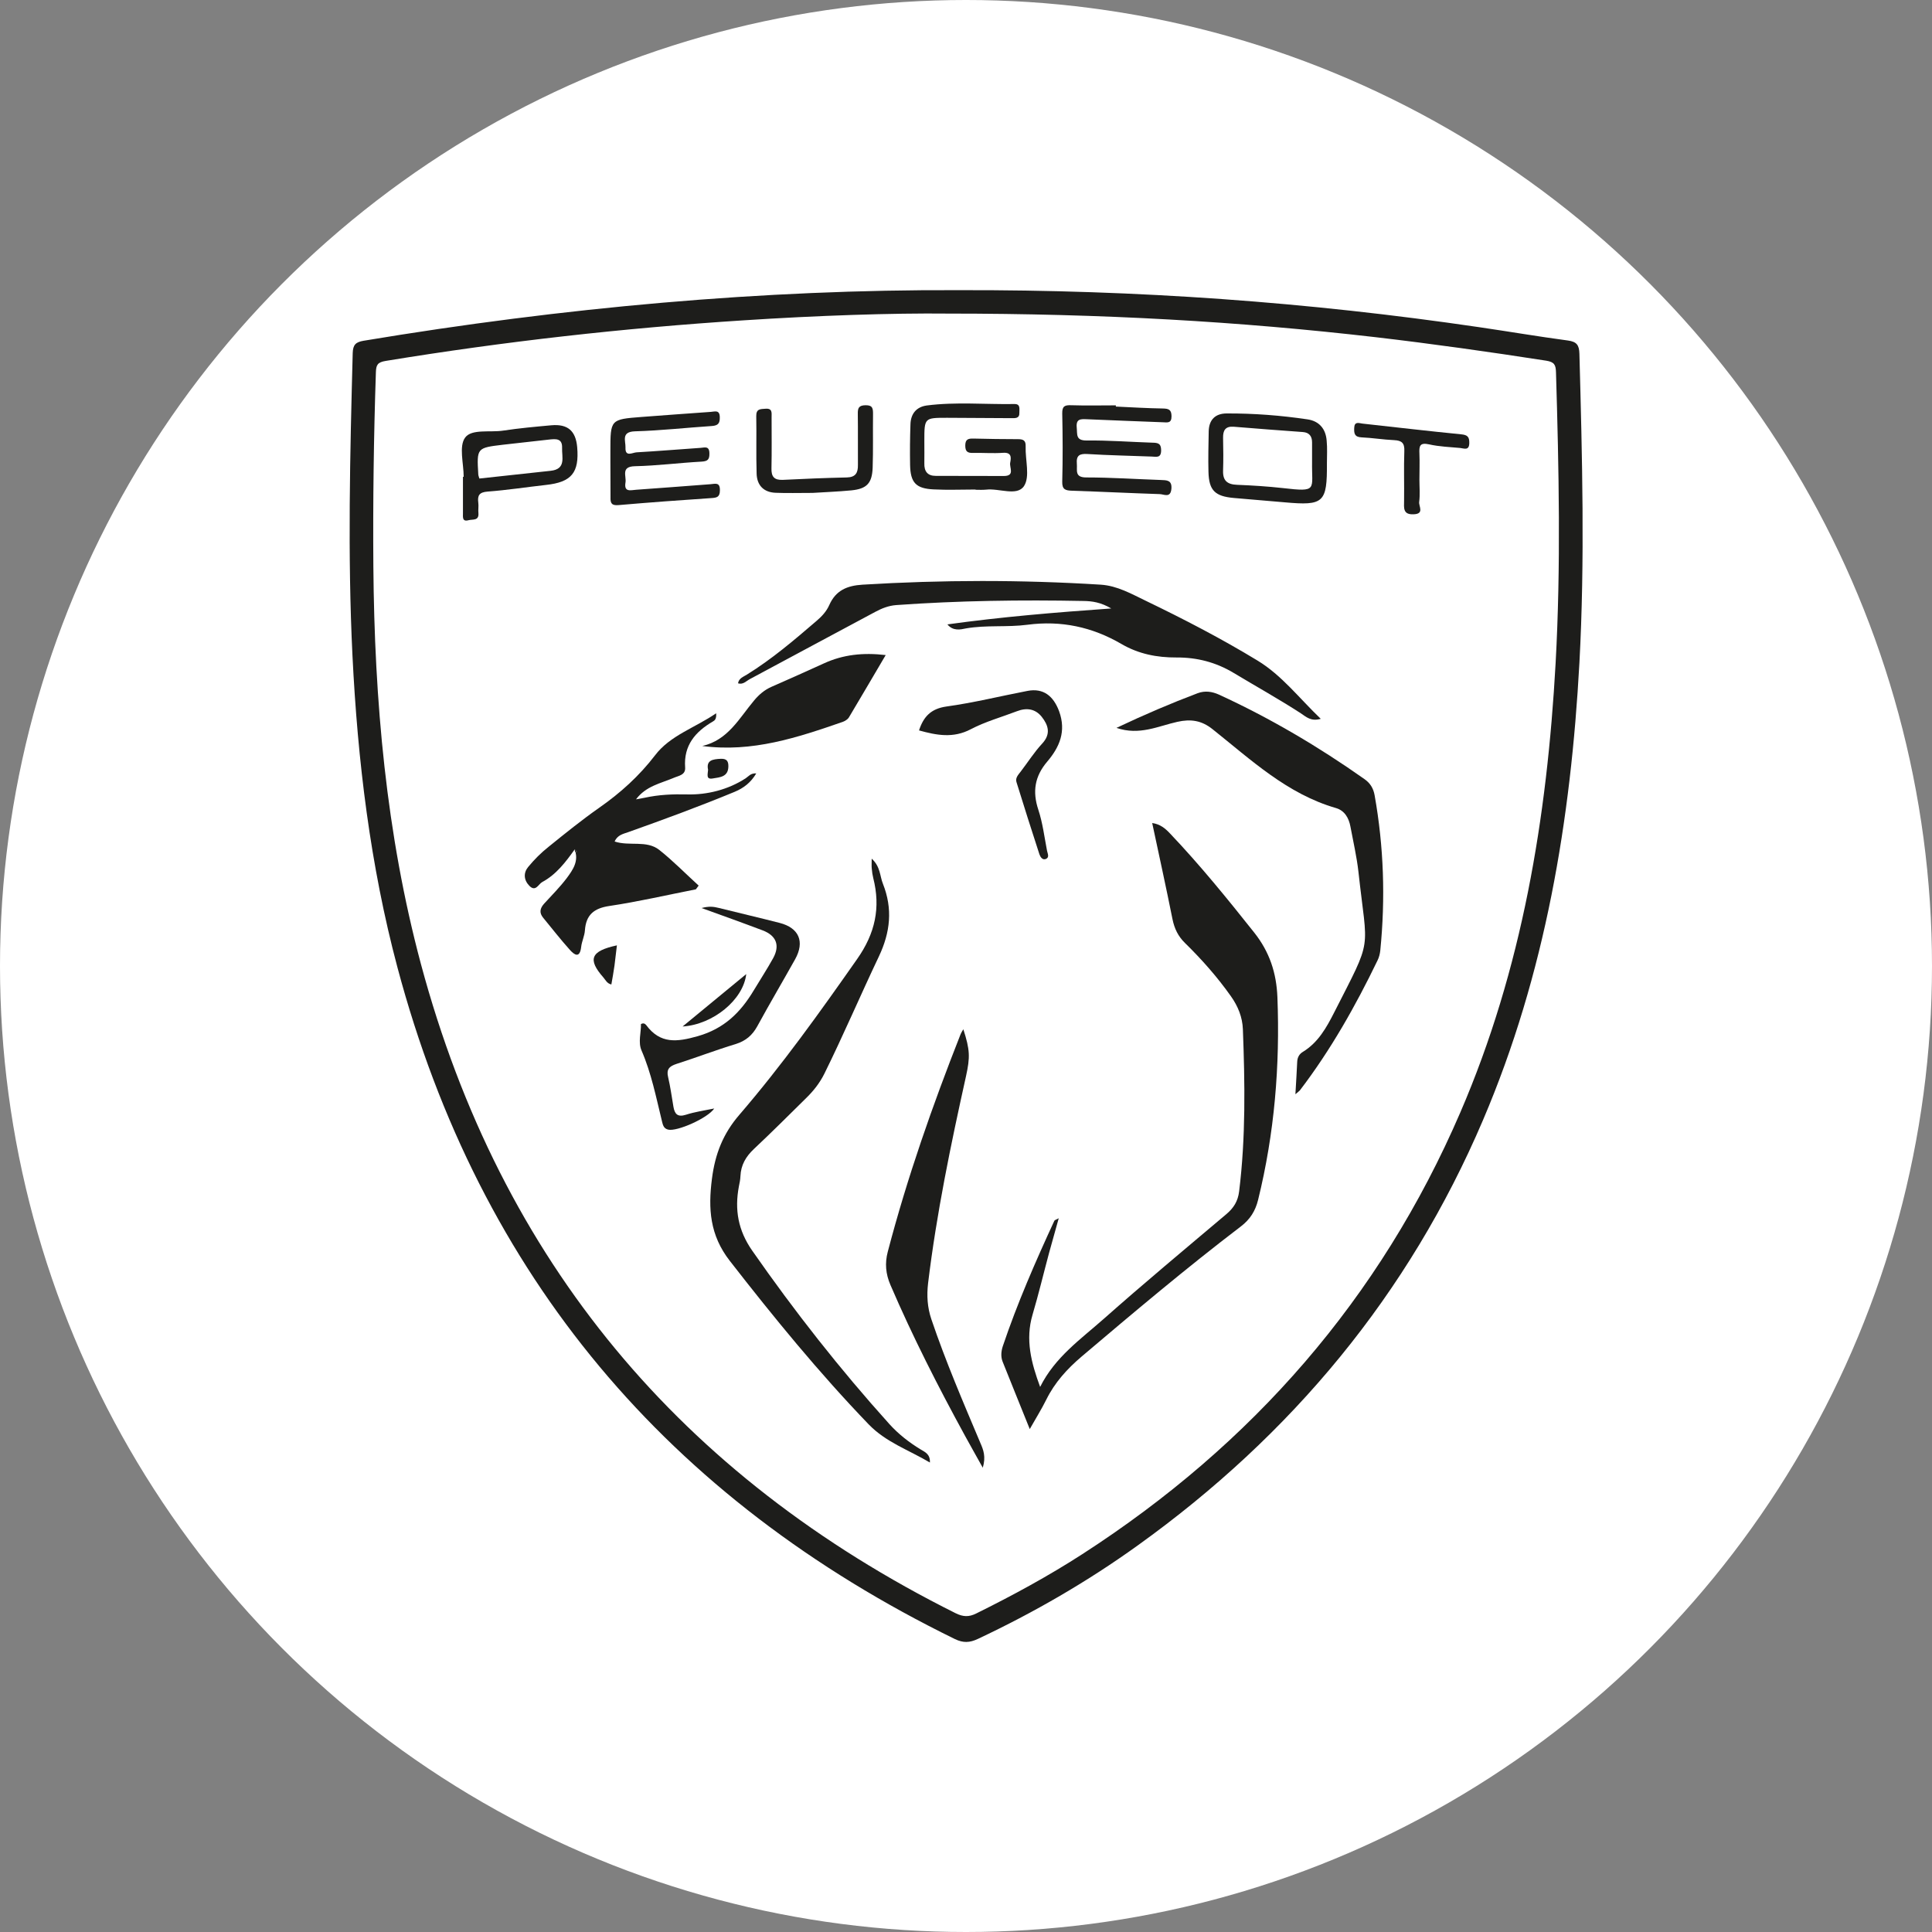 <?xml version="1.0" encoding="utf-8"?>
<!-- Generator: Adobe Illustrator 24.1.1, SVG Export Plug-In . SVG Version: 6.00 Build 0)  -->
<svg version="1.1" id="Capa_1" xmlns="http://www.w3.org/2000/svg" xmlns:xlink="http://www.w3.org/1999/xlink" x="0px" y="0px"
	 viewBox="0 0 160 160" style="enable-background:new 0 0 160 160;" xml:space="preserve">
<rect x="0" y="0" width="160" height="160" fill="#808080" stroke="none"/>
<style type="text/css">
	.st0{fill:#FFFFFF;}
	.st1{fill:#1D1D1B;}
</style>
<circle class="st0" cx="80" cy="80" r="80"/>
<g>
	<path class="st1" d="M79.41,24.03c14.8-0.04,28.96,0.99,43.05,3.06c2.47,0.36,4.92,0.78,7.39,1.11c0.73,0.1,0.93,0.38,0.95,1.1
		c0.23,8.53,0.46,17.07,0,25.6c-0.71,13.02-2.82,25.75-7.98,37.85c-6.17,14.47-15.86,26.09-28.59,35.23c-4.17,3-8.6,5.56-13.25,7.75
		c-0.69,0.32-1.21,0.34-1.9,0.01c-23.74-11.62-39.34-30-46.17-55.64c-2.25-8.45-3.29-17.09-3.72-25.8
		c-0.41-8.35-0.2-16.71,0.02-25.06c0.02-0.7,0.26-0.91,0.9-1.02C46.61,25.47,63.23,23.96,79.41,24.03z M78.53,25.97
		c-4.68-0.05-10.83,0.16-16.97,0.56c-9.93,0.64-19.8,1.75-29.62,3.36c-0.67,0.11-0.79,0.33-0.81,0.93
		c-0.18,5.35-0.25,10.71-0.21,16.06c0.09,11.13,1.05,22.17,3.94,32.96c6.61,24.62,21.54,42.41,44.28,53.76
		c0.61,0.3,1.09,0.33,1.71,0.02c3.01-1.49,5.96-3.09,8.78-4.91c14.07-9.08,24.66-21.16,31.31-36.59c5.12-11.87,7.18-24.4,7.89-37.21
		c0.44-8.03,0.27-16.06,0.03-24.09c-0.02-0.6-0.13-0.84-0.81-0.95c-4.71-0.73-9.44-1.4-14.17-1.95
		C102.62,26.62,91.33,25.97,78.53,25.97z"/>
	<path class="st1" d="M87.68,100.89c-0.29,1.04-0.55,1.95-0.8,2.87c-0.46,1.71-0.87,3.43-1.37,5.12c-0.61,2.06-0.11,3.98,0.63,5.98
		c1.22-2.46,3.36-3.95,5.27-5.64c3.33-2.95,6.74-5.79,10.14-8.66c0.62-0.52,0.97-1.08,1.07-1.9c0.55-4.47,0.48-8.95,0.31-13.43
		c-0.04-0.99-0.4-1.89-0.98-2.71c-1.13-1.6-2.42-3.06-3.82-4.43c-0.57-0.56-0.87-1.19-1.03-1.97c-0.53-2.65-1.11-5.28-1.68-7.96
		c0.66,0.09,1.09,0.45,1.49,0.88c2.47,2.6,4.72,5.37,6.95,8.18c1.28,1.61,1.85,3.35,1.93,5.37c0.22,5.67-0.24,11.26-1.6,16.78
		c-0.23,0.93-0.67,1.62-1.43,2.2c-4.51,3.44-8.85,7.1-13.18,10.77c-1.2,1.02-2.23,2.15-2.93,3.57c-0.38,0.77-0.84,1.5-1.37,2.44
		c-0.79-1.97-1.53-3.78-2.25-5.59c-0.16-0.41-0.12-0.86,0.02-1.28c1.2-3.56,2.7-6.99,4.27-10.39
		C87.38,101.02,87.47,101.01,87.68,100.89z"/>
	<path class="st1" d="M72.19,71.11c0.73,0.66,0.67,1.44,0.93,2.08c0.82,2.07,0.62,4.01-0.34,6.03c-1.53,3.22-2.93,6.5-4.51,9.7
		c-0.38,0.76-0.88,1.4-1.48,1.99c-1.44,1.42-2.87,2.85-4.35,4.24c-0.67,0.63-1.08,1.33-1.12,2.25c-0.01,0.29-0.07,0.57-0.13,0.86
		c-0.36,1.92-0.07,3.63,1.11,5.32c3.5,5.02,7.26,9.81,11.35,14.35c0.76,0.84,1.63,1.52,2.6,2.11c0.35,0.21,0.8,0.39,0.76,1.08
		c-1.75-1.04-3.63-1.67-5.07-3.16c-4.12-4.28-7.86-8.86-11.5-13.54c-1.66-2.13-1.8-4.32-1.48-6.8c0.26-2.04,0.91-3.73,2.29-5.32
		c3.51-4.08,6.64-8.46,9.73-12.87c1.5-2.13,1.96-4.26,1.34-6.71c-0.06-0.24-0.1-0.5-0.12-0.75C72.17,71.75,72.19,71.53,72.19,71.11z
		"/>
	<path class="st1" d="M78.46,51.71c4.46-0.62,8.89-0.99,13.57-1.32c-0.87-0.51-1.58-0.61-2.3-0.62c-5.17-0.1-10.34-0.03-15.51,0.34
		c-0.64,0.05-1.19,0.27-1.73,0.56c-3.47,1.85-6.93,3.72-10.39,5.57c-0.3,0.16-0.56,0.48-0.98,0.35c0.07-0.43,0.45-0.54,0.73-0.72
		c2.07-1.28,3.91-2.85,5.75-4.43c0.45-0.38,0.85-0.81,1.08-1.34c0.54-1.21,1.47-1.6,2.75-1.68c6.58-0.4,13.16-0.41,19.73,0
		c1.38,0.09,2.55,0.77,3.74,1.34c3.15,1.52,6.26,3.13,9.25,4.95c2.01,1.22,3.45,3.12,5.23,4.82c-0.81,0.24-1.22-0.17-1.64-0.45
		c-1.82-1.18-3.71-2.23-5.57-3.35c-1.48-0.89-3.05-1.29-4.73-1.28c-1.62,0.01-3.15-0.29-4.57-1.12c-2.42-1.41-4.99-1.96-7.79-1.59
		c-1.68,0.22-3.39,0.01-5.07,0.3C79.54,52.14,78.93,52.28,78.46,51.71z"/>
	<path class="st1" d="M47.59,70.35c-0.75,1.05-1.53,2.08-2.69,2.7c-0.31,0.17-0.54,0.84-1.06,0.31c-0.47-0.48-0.5-1.08-0.1-1.56
		c0.5-0.61,1.07-1.18,1.69-1.67c1.37-1.11,2.76-2.23,4.2-3.24c1.76-1.23,3.3-2.62,4.62-4.34c1.25-1.65,3.3-2.27,5.06-3.48
		c0.03,0.49-0.12,0.59-0.27,0.68c-1.46,0.85-2.43,1.98-2.3,3.8c0.05,0.64-0.54,0.69-0.95,0.87c-1.08,0.46-2.29,0.67-3.12,1.78
		c0.3-0.05,0.5-0.09,0.7-0.13c1.18-0.26,2.33-0.31,3.56-0.28c1.61,0.04,3.36-0.38,4.83-1.34c0.23-0.15,0.4-0.43,0.87-0.4
		c-0.45,0.76-1.05,1.22-1.8,1.53c-2.9,1.2-5.84,2.28-8.79,3.33c-0.42,0.15-0.9,0.23-1.14,0.78c1.23,0.41,2.64-0.13,3.69,0.69
		c1.15,0.91,2.18,1.97,3.27,2.96c-0.08,0.1-0.15,0.21-0.23,0.31c-2.39,0.47-4.76,1.02-7.17,1.38c-1.28,0.19-1.93,0.74-2.02,2.02
		c-0.03,0.46-0.26,0.91-0.31,1.37c-0.11,0.96-0.55,0.68-0.94,0.24c-0.77-0.86-1.48-1.77-2.21-2.66c-0.34-0.41-0.26-0.78,0.08-1.16
		c0.63-0.69,1.3-1.36,1.87-2.11C47.44,72.04,47.96,71.31,47.59,70.35c0.05,0.07-0.04,0.29,0.19,0.18
		C47.72,70.47,47.65,70.41,47.59,70.35z"/>
	<path class="st1" d="M92.46,60.28c2.32-1.1,4.5-2.03,6.72-2.87c0.62-0.23,1.2-0.14,1.78,0.12c4.24,1.95,8.24,4.31,12.05,7
		c0.48,0.34,0.73,0.77,0.83,1.33c0.76,4.26,0.9,8.54,0.47,12.85c-0.03,0.28-0.1,0.57-0.23,0.83c-1.82,3.77-3.88,7.42-6.43,10.76
		c-0.06,0.07-0.14,0.12-0.37,0.32c0.06-1.01,0.11-1.86,0.15-2.7c0.02-0.36,0.17-0.63,0.47-0.81c1.26-0.77,1.95-2,2.59-3.26
		c3.25-6.39,2.75-4.84,2.01-11.65c-0.14-1.25-0.43-2.49-0.66-3.73c-0.13-0.72-0.48-1.34-1.2-1.55c-4.05-1.17-7.04-4-10.22-6.53
		c-0.91-0.73-1.81-0.86-2.92-0.61C95.92,60.13,94.36,60.93,92.46,60.28z"/>
	<path class="st1" d="M81.39,121.55c-0.57-1.03-1.03-1.83-1.47-2.64c-2.23-4.08-4.34-8.22-6.18-12.5c-0.39-0.91-0.47-1.79-0.22-2.74
		c1.61-6.15,3.71-12.13,6.04-18.04c0.05-0.12,0.13-0.24,0.22-0.39c0.55,1.71,0.57,2.3,0.22,3.89c-1.26,5.67-2.44,11.36-3.14,17.14
		c-0.12,1.03-0.06,2,0.27,2.98c1.18,3.49,2.63,6.86,4.06,10.25C81.44,120.07,81.66,120.63,81.39,121.55z"/>
	<path class="st1" d="M58.16,61.78c2.14-0.49,3.06-2.31,4.3-3.78c0.4-0.48,0.86-0.87,1.43-1.12c1.45-0.64,2.9-1.28,4.34-1.94
		c1.59-0.73,3.24-0.91,5.12-0.69c-1.04,1.76-2.03,3.46-3.04,5.15c-0.1,0.17-0.32,0.31-0.51,0.38C66.05,61.08,62.3,62.33,58.16,61.78
		z"/>
	<path class="st1" d="M59.15,91.8c-0.53,0.8-3.09,1.93-3.82,1.75c-0.4-0.1-0.44-0.43-0.52-0.74c-0.48-1.96-0.87-3.94-1.68-5.81
		c-0.3-0.69-0.03-1.48-0.05-2.19c0.24-0.13,0.36,0,0.44,0.09c1.17,1.57,2.54,1.4,4.27,0.91c2.18-0.62,3.53-1.96,4.62-3.77
		c0.54-0.9,1.11-1.77,1.62-2.69c0.58-1.06,0.26-1.87-0.87-2.3c-0.81-0.31-1.62-0.6-2.43-0.9c-0.8-0.29-1.61-0.58-2.63-0.95
		c0.63-0.17,1.02-0.11,1.42-0.01c1.68,0.42,3.37,0.81,5.04,1.24c1.61,0.41,2.1,1.55,1.29,3.01c-1.04,1.86-2.12,3.69-3.14,5.56
		c-0.41,0.74-0.95,1.2-1.77,1.46c-1.65,0.5-3.27,1.12-4.92,1.65c-0.58,0.19-0.85,0.44-0.69,1.09c0.19,0.81,0.3,1.63,0.44,2.45
		c0.1,0.6,0.34,0.89,1.03,0.67C57.54,92.08,58.32,91.97,59.15,91.8z"/>
	<path class="st1" d="M76.11,60.49c0.37-1.14,0.99-1.8,2.27-1.98c2.25-0.31,4.46-0.86,6.7-1.29c1.33-0.26,2.16,0.42,2.63,1.68
		c0.61,1.67,0.03,2.98-0.98,4.17c-1.04,1.22-1.24,2.48-0.74,3.99c0.36,1.09,0.5,2.25,0.72,3.39c0.04,0.22,0.22,0.54-0.08,0.68
		c-0.29,0.13-0.47-0.15-0.55-0.38c-0.65-1.99-1.28-3.98-1.9-5.98c-0.11-0.35,0.15-0.61,0.35-0.87c0.59-0.77,1.12-1.61,1.78-2.32
		c0.74-0.8,0.51-1.52-0.04-2.22c-0.53-0.66-1.25-0.77-2.05-0.46c-1.28,0.49-2.62,0.86-3.82,1.49
		C78.94,61.16,77.56,60.89,76.11,60.49z"/>
	<path class="st1" d="M80.79,40.54c-1.16,0-2.32,0.05-3.47-0.01c-1.47-0.07-1.92-0.56-1.95-2.02c-0.02-1.12-0.01-2.24,0.03-3.36
		c0.02-0.87,0.48-1.45,1.35-1.57c2.41-0.31,4.84-0.08,7.26-0.12c0.52-0.01,0.4,0.41,0.41,0.71c0.02,0.5-0.34,0.46-0.67,0.46
		c-1.77-0.01-3.54-0.02-5.32-0.03c-1.88,0-1.88,0-1.88,1.93c0,0.61,0.01,1.23,0,1.84c-0.02,0.66,0.26,1.04,0.94,1.04
		c1.88,0.01,3.76,0,5.64,0.01c0.95,0,0.45-0.7,0.53-1.1c0.08-0.42,0.13-0.87-0.59-0.82c-0.83,0.06-1.66-0.01-2.49,0.01
		c-0.46,0.01-0.64-0.12-0.64-0.61c0-0.52,0.24-0.59,0.67-0.58c1.23,0.03,2.46,0.05,3.69,0.05c0.44,0,0.66,0.1,0.64,0.6
		c-0.04,1.12,0.38,2.51-0.14,3.29c-0.58,0.86-2.06,0.16-3.14,0.29c-0.29,0.03-0.58,0.01-0.87,0.01
		C80.79,40.55,80.79,40.54,80.79,40.54z"/>
	<path class="st1" d="M50.55,38.23c0-0.29,0-0.58,0-0.87c0-2.63,0-2.63,2.59-2.83c1.91-0.14,3.82-0.29,5.73-0.42
		c0.32-0.02,0.73-0.2,0.74,0.44c0.01,0.51-0.14,0.69-0.65,0.73c-2.13,0.14-4.25,0.38-6.38,0.44c-1.16,0.04-0.76,0.79-0.78,1.34
		c-0.04,0.83,0.6,0.41,0.92,0.4c1.77-0.1,3.53-0.25,5.3-0.37c0.33-0.02,0.72-0.19,0.73,0.45c0.01,0.52-0.14,0.66-0.66,0.69
		c-1.84,0.1-3.67,0.34-5.51,0.38c-1.19,0.03-0.69,0.81-0.78,1.35c-0.14,0.83,0.44,0.63,0.88,0.6c2.05-0.15,4.11-0.3,6.16-0.46
		c0.39-0.03,0.79-0.19,0.78,0.5c0,0.58-0.27,0.62-0.72,0.65c-2.56,0.17-5.12,0.36-7.67,0.58c-0.57,0.05-0.69-0.15-0.67-0.65
		C50.56,40.18,50.55,39.2,50.55,38.23z"/>
	<path class="st1" d="M92.41,33.67c1.3,0.06,2.6,0.14,3.9,0.16c0.48,0.01,0.71,0.1,0.71,0.65c0,0.6-0.36,0.5-0.72,0.49
		c-2.09-0.08-4.19-0.16-6.28-0.25c-0.51-0.02-0.92-0.05-0.85,0.68c0.06,0.57-0.11,1.09,0.83,1.08c1.8-0.02,3.61,0.12,5.42,0.18
		c0.45,0.01,0.74,0.04,0.74,0.63c0,0.67-0.4,0.53-0.79,0.52c-1.77-0.07-3.54-0.1-5.31-0.21c-0.65-0.04-0.94,0.11-0.88,0.81
		c0.05,0.53-0.21,1.13,0.78,1.13c2.06,0,4.12,0.14,6.17,0.21c0.49,0.02,0.94,0,0.88,0.73c-0.07,0.79-0.61,0.45-0.96,0.44
		c-2.42-0.08-4.84-0.2-7.26-0.28c-0.55-0.02-0.84-0.09-0.82-0.76c0.05-1.88,0.04-3.76,0-5.64c-0.01-0.61,0.21-0.7,0.75-0.68
		c1.23,0.04,2.46,0.01,3.69,0.01C92.41,33.61,92.41,33.64,92.41,33.67z"/>
	<path class="st1" d="M109.89,38.35c0.02,3.29-0.26,3.54-3.5,3.25c-1.4-0.13-2.81-0.23-4.21-0.36c-1.57-0.14-2.06-0.63-2.1-2.16
		c-0.03-1.12,0-2.24,0.02-3.36c0.02-0.95,0.54-1.48,1.49-1.48c2.24-0.01,4.47,0.16,6.69,0.49c0.97,0.14,1.52,0.79,1.59,1.78
		C109.93,37.12,109.89,37.74,109.89,38.35z M108.66,38.27c0-0.54,0-1.09,0-1.63c0-0.51-0.23-0.82-0.76-0.86
		c-1.91-0.14-3.82-0.28-5.73-0.44c-0.69-0.05-0.89,0.3-0.88,0.92c0.02,0.9,0.03,1.81,0,2.71c-0.03,0.84,0.35,1.15,1.16,1.18
		c1.26,0.05,2.53,0.13,3.79,0.27C109.17,40.76,108.62,40.56,108.66,38.27z"/>
	<path class="st1" d="M38.4,39.49c0-1.11-0.41-2.53,0.12-3.25c0.54-0.74,2.07-0.41,3.16-0.58c1.32-0.2,2.65-0.32,3.98-0.44
		c1.36-0.12,2.02,0.46,2.14,1.81c0.18,2.12-0.47,2.9-2.58,3.13c-1.61,0.18-3.22,0.43-4.83,0.55c-0.69,0.05-0.86,0.31-0.78,0.92
		c0.04,0.28-0.02,0.58,0.01,0.86c0.06,0.66-0.48,0.5-0.81,0.59c-0.54,0.15-0.47-0.26-0.47-0.57c0-1.01,0-2.02,0-3.03
		C38.35,39.49,38.38,39.49,38.4,39.49z M39.7,39.63c1.97-0.21,3.94-0.43,5.9-0.64c1.31-0.14,0.92-1.14,0.95-1.9
		c0.03-0.84-0.58-0.74-1.14-0.68c-1.25,0.14-2.5,0.28-3.75,0.42c-2.18,0.26-2.18,0.26-2.05,2.47C39.62,39.41,39.67,39.51,39.7,39.63
		z"/>
	<path class="st1" d="M67.3,40.82c-1.19,0-2.13,0.03-3.07-0.01c-0.99-0.04-1.54-0.62-1.57-1.58c-0.05-1.59,0-3.18-0.03-4.77
		c-0.01-0.61,0.34-0.58,0.76-0.61c0.59-0.05,0.51,0.34,0.51,0.7c0,1.41,0.02,2.82-0.01,4.23c-0.02,0.69,0.22,0.99,0.94,0.96
		c1.77-0.09,3.54-0.16,5.31-0.2c0.73-0.02,0.92-0.4,0.91-1.04c-0.01-1.41,0.01-2.82-0.01-4.23c-0.01-0.49,0.09-0.7,0.64-0.71
		c0.6-0.01,0.62,0.28,0.62,0.73c-0.02,1.48,0.02,2.96-0.03,4.44c-0.05,1.29-0.48,1.75-1.76,1.88C69.36,40.72,68.2,40.76,67.3,40.82z
		"/>
	<path class="st1" d="M117.55,39.73c0,0.61,0.06,1.24-0.02,1.84c-0.05,0.34,0.45,0.98-0.44,1.02c-0.91,0.05-0.82-0.52-0.81-1.11
		c0.02-1.37-0.03-2.75,0.02-4.12c0.03-0.67-0.21-0.88-0.85-0.91c-0.9-0.04-1.8-0.19-2.7-0.23c-0.58-0.03-0.62-0.33-0.6-0.78
		c0.02-0.56,0.38-0.4,0.68-0.36c2.73,0.3,5.46,0.62,8.19,0.89c0.51,0.05,0.67,0.21,0.66,0.72c-0.01,0.66-0.44,0.44-0.75,0.41
		c-0.86-0.08-1.74-0.11-2.58-0.3c-0.77-0.17-0.83,0.14-0.8,0.76C117.58,38.29,117.55,39.01,117.55,39.73z"/>
	<path class="st1" d="M56.53,85.01c1.8-1.48,3.5-2.88,5.27-4.34C61.56,82.8,59.05,84.85,56.53,85.01z"/>
	<path class="st1" d="M50.63,81.53c-0.36-0.08-0.48-0.37-0.66-0.58c-1.32-1.5-1.06-2.19,1.12-2.66c-0.07,0.58-0.13,1.12-0.2,1.67
		C50.82,80.48,50.72,81,50.63,81.53z"/>
	<path class="st1" d="M58.64,63.75c-0.17-0.79,0.38-0.88,1.06-0.91c0.52-0.02,0.63,0.24,0.62,0.65c-0.02,0.85-0.69,0.88-1.3,0.98
		C58.46,64.56,58.61,64.16,58.64,63.75z"/>
	<path class="st1" d="M47.59,70.35c0.06,0.06,0.13,0.12,0.19,0.18C47.55,70.64,47.64,70.43,47.59,70.35
		C47.6,70.35,47.59,70.35,47.59,70.35z"/>
</g>
</svg>
